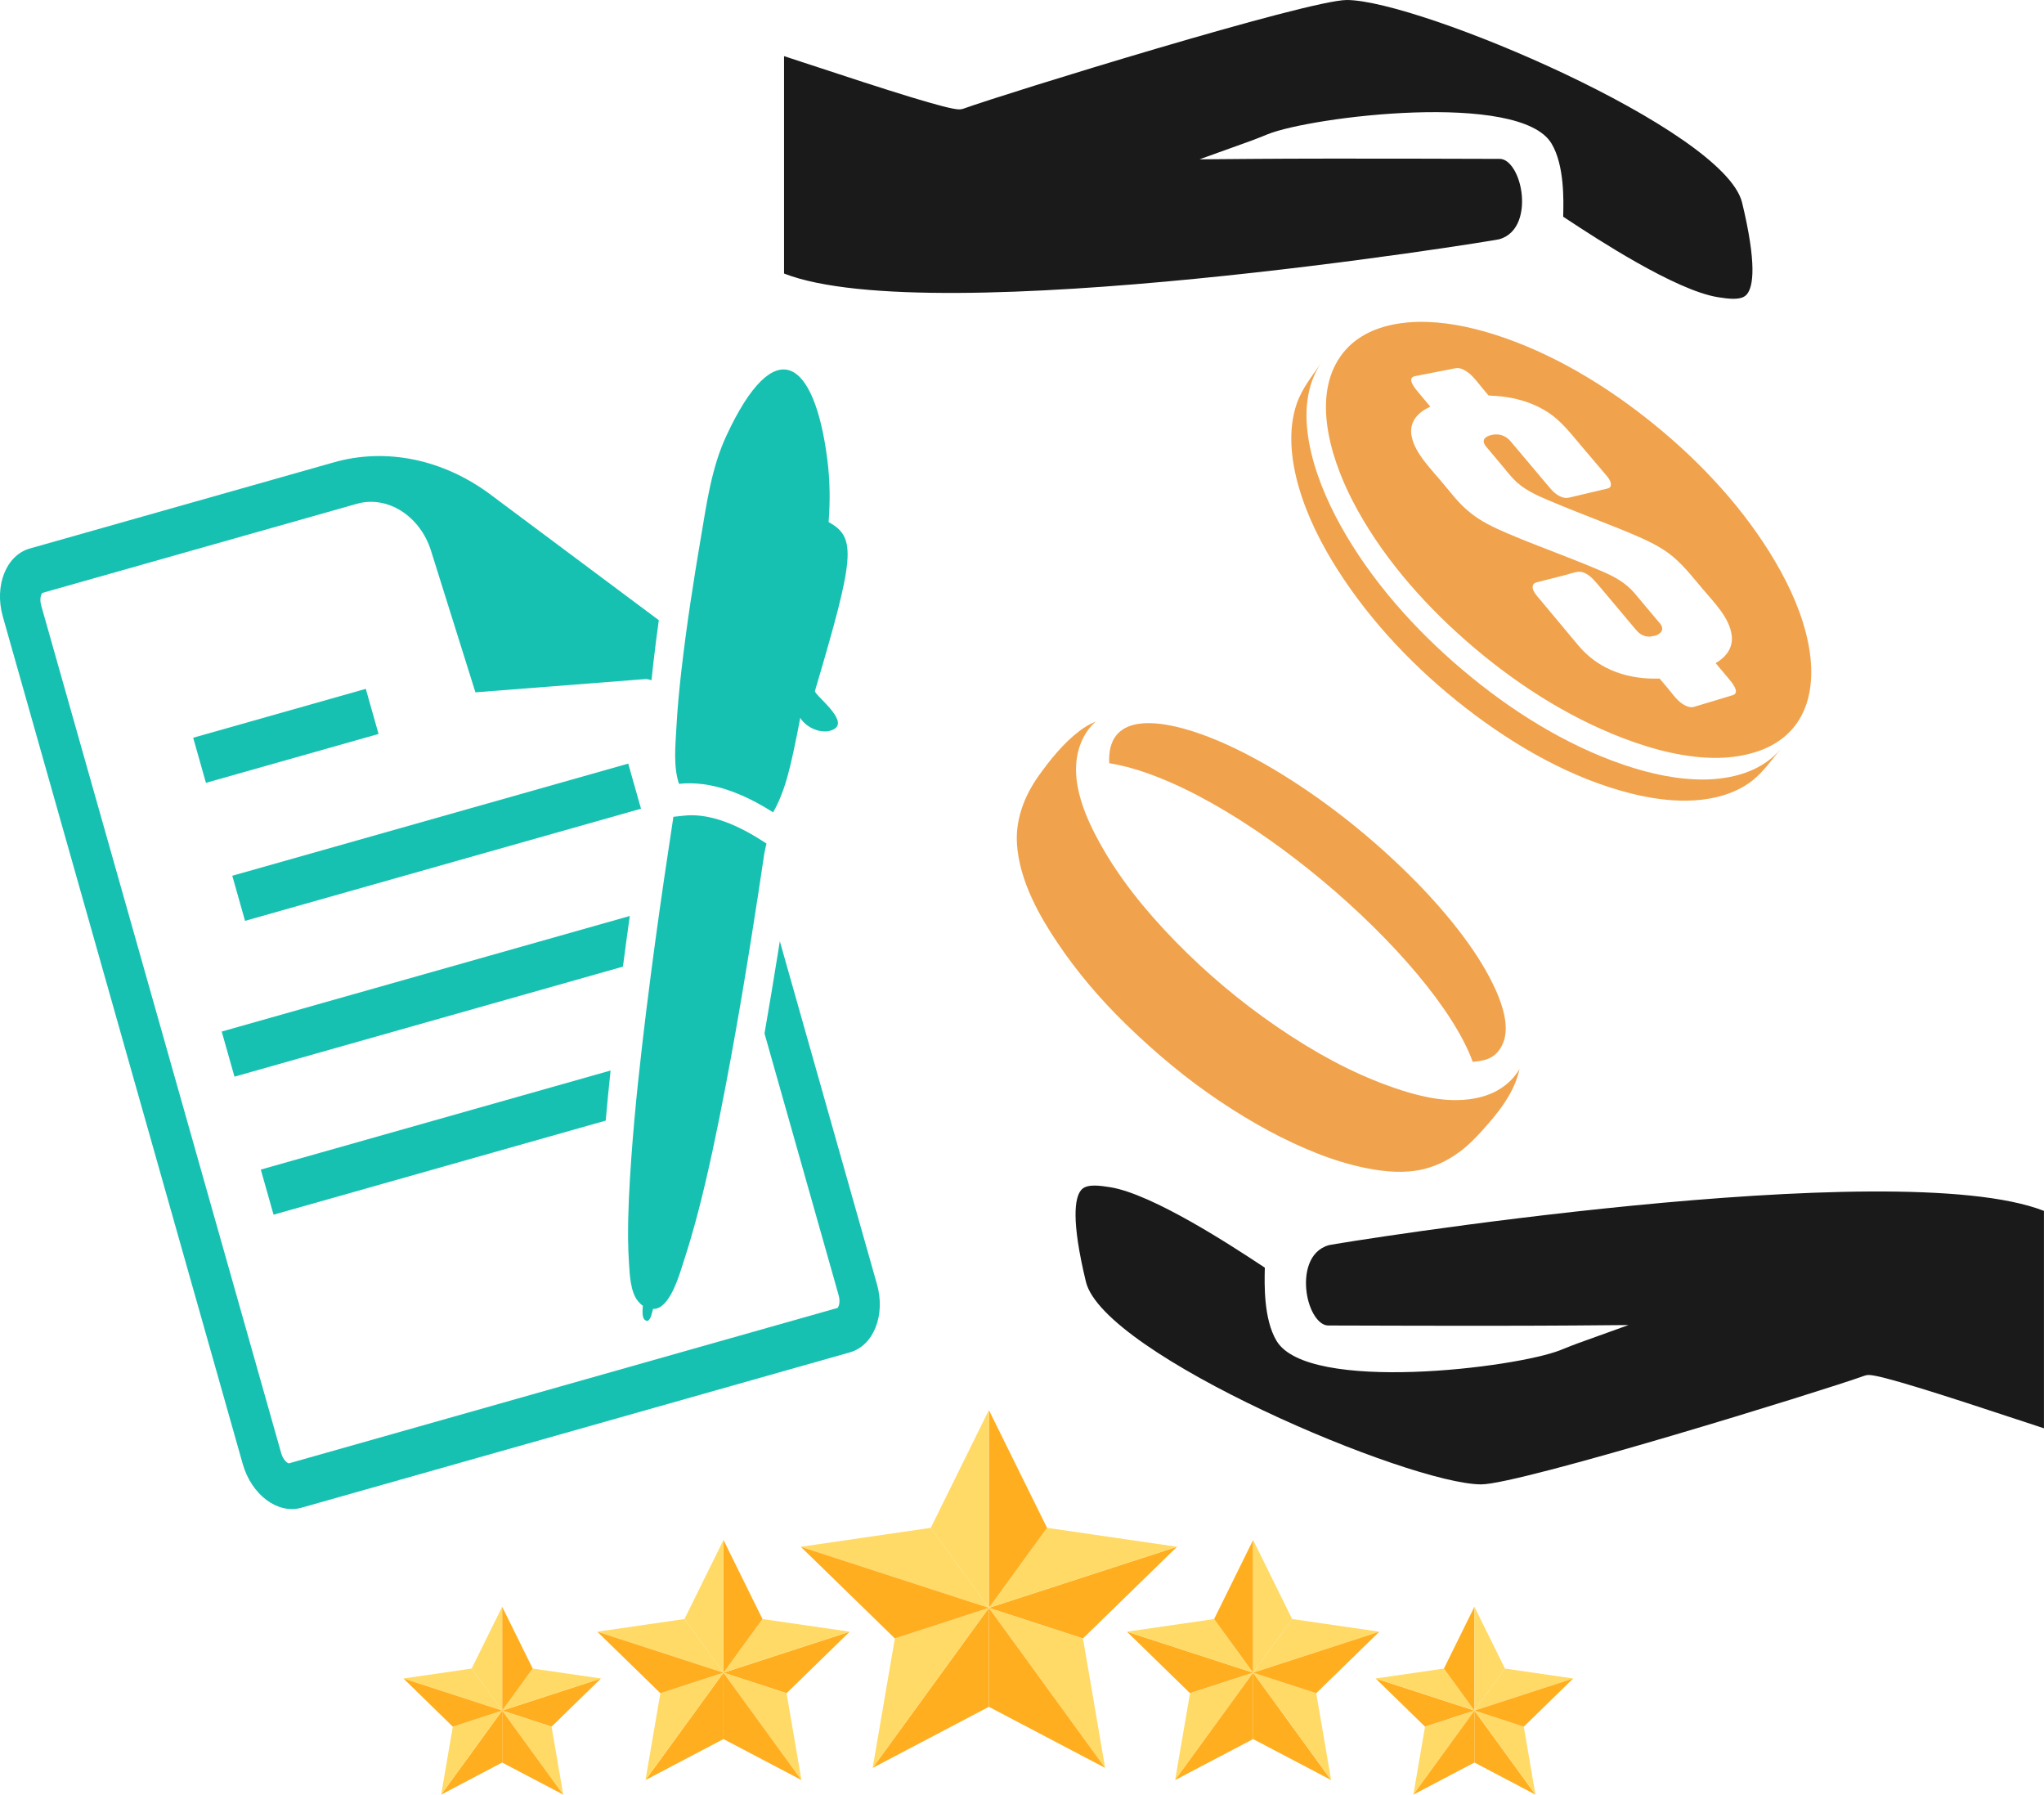 <?xml version="1.0" encoding="UTF-8"?>
<svg id="_栝鍣_1" data-name="栝鍣 1" xmlns="http://www.w3.org/2000/svg" width="508.91" height="446.73" viewBox="0 0 508.91 446.73">
  <g>
    <path d="M352.37,219.31c-5.14-5.23-10.78-10.29-16.76-15.03-6.18-4.89-12.51-9.25-18.81-12.98-6.36-3.75-12.32-6.62-17.72-8.54-11.58-4.13-23.52-4.96-22.91,7.22,30.63,4.93,81.1,48.48,90.51,74.35,2.34-.27,5.91-.39,7.64-4.92,2.78-7.25-5.18-19.61-8.74-24.59-3.59-5.03-8.04-10.26-13.21-15.53Z" style="fill: #f0a34c;"/>
    <path d="M363.13,286.94c2.83-2.06,5.15-4.62,7.48-7.29,1.7-1.98,3.65-4.38,5.21-7.14,0,0,0-.01,0-.02l.1-.17c1.15-2.05,1.95-4.13,2.41-6.23-1.88,3.24-5.05,5.66-9.06,6.83-2.12.62-4.44.93-6.88.93-6.14,0-12.34-1.97-17.05-3.69-8.85-3.23-17.84-8.01-27.46-14.6-9.03-6.19-17.47-13.28-25.1-21.08-8.11-8.3-14.23-16.19-18.68-24.13-4.07-7.25-8.94-17.93-4.31-26.86.78-1.5,1.79-2.8,3.03-3.89-1.47.63-2.84,1.42-4.09,2.38-4.12,3.14-7.38,7.32-10.02,10.99-3.92,5.45-5.83,11.29-5.52,16.9.53,9.57,6.03,18.78,10.13,24.87,4.71,7,10.38,13.75,16.86,20.07,7.79,7.6,15.45,13.89,23.41,19.23,8.39,5.63,16.32,9.89,24.24,13.03,4.13,1.63,8.22,2.87,12.13,3.67,5.3,1.09,9.87,1.25,13.64.48,3.35-.68,6.55-2.13,9.53-4.3Z" style="fill: #f0a34c;"/>
    <path d="M329.03,90.22c-2.25,3.27-4.84,6.4-6.18,10.29-2.18,6.31-1.5,13.7.49,20.64,2.08,7.25,5.59,14.24,9.74,20.75,8.42,13.19,19.62,24.84,31.92,34.38,12.41,9.62,26.55,17.61,41.12,21.24,4.67,1.17,9.46,1.87,14.09,1.78,2.41-.05,4.78-.31,7.07-.85,3.32-.77,6.44-2.11,9.04-4.16,2.75-2.17,4.82-5.18,7.04-7.87-4.21,5.09-10.89,7.28-17.72,7.58-.31.02-.62.02-.94.03-6.75.13-13.73-1.37-20.46-3.66-14.43-4.91-28.18-13.51-40.23-23.73-11.87-10.06-22.66-22.18-30.21-35.76-6.97-12.53-12.47-29.46-4.78-40.67h0Z" style="fill: #f0a34c;"/>
    <path d="M410.73,158.47c.2,0,.4-.05.6-.09.22-.06.45-.1.68-.11,1.41-.39,2.59-1.53,1.27-3.1-.25-.31-.51-.61-.77-.91-1.23-1.47-2.46-2.92-3.69-4.39-.89-1.04-1.74-2.17-2.72-3.15-2.44-2.46-5.63-3.85-8.69-5.13-5.04-2.12-10.13-4.02-15.2-6.02-1.56-.62-3.12-1.21-4.66-1.87-3.19-1.34-6.47-2.66-9.44-4.59-2.3-1.5-4.28-3.33-6.04-5.42-1.11-1.34-2.22-2.67-3.33-3.99-2.76-3.3-6.41-6.9-7.26-11.04-.78-3.73,1.72-6.12,4.64-7.43-1-1.19-1.99-2.37-2.99-3.57-.93-1.1-2.98-3.6-.81-4.03,2.93-.56,5.86-1.14,8.8-1.72.42-.09.86-.16,1.28-.25.13-.02.25-.04.38-.04,1.02-.02,2.12.6,2.95,1.26,1.35,1.08,2.44,2.68,3.55,3.98.44.52.88,1.04,1.32,1.57l.48.06c.44.02.89.04,1.33.06.94.07,1.87.17,2.81.32,3.5.54,7.05,1.72,10.2,3.77,3.27,2.14,5.62,5.21,8.12,8.16,2.13,2.52,4.28,5.05,6.43,7.58.6.7,1.31,1.7,1.06,2.57-.16.55-.68.64-1.18.75-1.48.35-2.96.7-4.45,1.05-1.49.35-2.99.71-4.48,1.06-.32.07-.62.13-.93.14-.23,0-.48-.02-.74-.09-1.22-.33-2.34-1.19-3.17-2.17-2.04-2.41-4.06-4.82-6.1-7.24-1.09-1.28-2.17-2.57-3.24-3.84-.21-.25-.42-.51-.64-.76-.96-1.14-2.25-1.73-3.61-1.71-.03,0-.05,0-.08,0-1.17.05-3.61.6-2.86,2.33.2.47.64.91.98,1.32,1.19,1.43,2.4,2.86,3.61,4.3.88,1.05,1.73,2.15,2.68,3.15,2.4,2.53,5.63,3.99,8.72,5.3,5.01,2.13,10.09,4.06,15.13,6.07,1.62.64,3.23,1.27,4.83,1.95,3.32,1.41,6.72,2.84,9.73,5,3.43,2.46,5.99,5.88,8.71,9.06,2.88,3.41,6.63,7.12,7.21,11.48.44,3.25-1.54,5.55-3.99,6.98.99,1.19,1.99,2.37,3,3.56.91,1.08,3.3,3.8,1.23,4.42-2.77.83-5.53,1.67-8.31,2.5-.44.14-.88.26-1.3.39-.18.06-.37.08-.56.09-.87.02-1.8-.45-2.55-.98-1.37-1-2.44-2.56-3.51-3.84-.56-.66-1.11-1.33-1.68-1.99l-.26-.32c-.16,0-.32,0-.48.01-.8.02-1.61,0-2.41-.03-3.51-.19-7.12-.99-10.46-2.7-2.67-1.36-5.04-3.29-6.97-5.61-.75-.89-1.5-1.79-2.24-2.68-2.4-2.86-4.78-5.72-7.17-8.59-.87-1.03-2.48-2.68-1.68-3.88.25-.38.74-.46,1.18-.57.63-.16,1.24-.31,1.87-.48,1.72-.44,3.45-.88,5.17-1.32.96-.24,1.98-.66,2.99-.73.05,0,.1,0,.14,0,1.78-.04,3.31,1.56,4.46,2.91,1.04,1.24,2.07,2.46,3.12,3.7,2.15,2.57,4.31,5.13,6.46,7.7.39.46.82.91,1.33,1.23.68.43,1.42.62,2.15.61h.08ZM353.17,80.12c-1.94.04-3.86.22-5.73.55-5.77,1.05-10.12,3.52-13,7.12-7.8,9.71-3.76,25.02,2.24,36.72,6.8,13.25,17.11,25.17,28.47,35.11,11.58,10.14,24.84,18.72,38.86,24.09,7.63,2.93,16,5.09,23.85,4.94,3.2-.06,6.32-.51,9.27-1.45,5.36-1.7,9.13-4.82,11.36-8.99,2.81-5.26,2.98-11.8,1.72-18.1-1.37-6.96-4.41-13.8-8.14-20.18-7.64-13.04-18.38-24.66-30.21-34.27-11.99-9.75-25.66-17.95-39.96-22.45-6.13-1.93-12.56-3.2-18.72-3.08h0Z" style="fill: #f0a34c;"/>
    <path d="M330.87,309.95c-5.09,1.42-6.18,7.22-5.55,11.77.63,4.62,2.99,8.23,5.37,8.23.07,0,40.33.16,61.13,0l13.64-.11-12.83,4.62c-.89.32-2.35.91-4.08,1.6-11.01,4.43-62.84,10.82-70.71-2.27-3.26-5.42-3.02-14.24-2.93-18.01,0-.08,0-.16,0-.23-.32-.21-.73-.48-1.25-.82-6.58-4.33-26.62-17.51-37.28-19.21-1.3-.21-2.67-.4-3.86-.4-2.17,0-2.95.62-3.42,1.22-1.47,1.87-2.45,7.33,1.27,22.73,4.39,18.18,80.49,50.4,98.42,50.43v2.33s0-2.33,0-2.33c9.58,0,84.65-23.17,95.47-27.06.31-.12.66-.17,1.04-.17,2.89,0,16.91,4.44,38.59,11.62,2.19.72,3.93,1.3,5.01,1.65v-54.12c-37.06-14.46-176.51,8.11-178.04,8.53Z" style="fill: #1a1a1a;"/>
    <path d="M433.74,50.43C429.35,32.24,353.25.03,335.32,0c-9.59,0-84.66,23.17-95.47,27.06-.31.12-.66.17-1.04.17-2.89,0-16.92-4.45-38.61-11.62-2.17-.72-3.91-1.29-4.99-1.64v54.12c37.06,14.46,176.51-8.11,178.04-8.53,5.09-1.42,6.18-7.22,5.55-11.77-.63-4.62-2.99-8.24-5.37-8.24-.07,0-40.33-.16-61.13,0l-13.65.11,12.85-4.62c.89-.32,2.36-.91,4.09-1.61,10.96-4.42,62.82-10.81,70.69,2.28,3.26,5.42,3.02,14.24,2.92,18.01,0,.08,0,.16,0,.23.32.21.73.48,1.25.82,6.58,4.33,26.62,17.51,37.28,19.21,1.3.21,2.67.4,3.86.4,2.17,0,2.95-.62,3.42-1.22,1.47-1.87,2.45-7.33-1.27-22.73Z" style="fill: #1a1a1a;"/>
  </g>
  <g>
    <path d="M190.35,257.27l18.45,65.14c.53,1.87-.08,3.04-.28,3.17l-136.6,38.69c-.24,0-1.38-.68-1.91-2.55L10.27,150.76c-.53-1.87.08-3.04.28-3.17l78.34-22.19c7.56-2.14,15.71,3.03,18.42,11.69l11.06,35.25,42.07-3.28c.54-.06,1.15.05,1.77.28.13-1.31.28-2.67.44-4.1.42-3.68.89-7.31,1.38-10.86l-41.89-31.26c-11.78-8.79-25.96-11.72-38.94-8.05L7.42,136.54c-5.89,1.67-8.89,9.24-6.72,16.93l59.74,210.96c2.18,7.68,8.71,12.56,14.59,10.89l136.6-38.69c5.88-1.67,8.89-9.25,6.72-16.93l-24.19-85.41c-.08.5-.16,1.02-.24,1.52-1.27,7.95-2.44,14.94-3.58,21.46Z" style="fill: #17c1b2;"/>
    <rect x="57.49" y="203.81" width="102.46" height="11.67" transform="translate(-53.01 37.56) rotate(-15.81)" style="fill: #17c1b2;"/>
    <rect x="48.85" y="177.33" width="44.67" height="11.67" transform="translate(-47.22 26.33) rotate(-15.81)" style="fill: #17c1b2;"/>
    <path d="M68.11,302.37l82.7-23.42c.37-4.22.78-8.38,1.21-12.47l-87.09,24.66,3.18,11.23Z" style="fill: #17c1b2;"/>
    <path d="M58.38,268.01l96.72-27.39c.52-4.02,1.09-8.22,1.7-12.61l-101.6,28.77,3.18,11.23Z" style="fill: #17c1b2;"/>
    <path d="M161.07,250.23c-1.56,12.71-3.01,25.47-3.91,38.32-.46,6.55-.83,13.15-.78,19.77.02,2.03.09,4.06.22,6.09.19,2.88.34,7.14,2.24,9.48.35.44.76.83,1.21,1.14-.04,1.19-.41,3.48,1.02,3.77.07,0,.13,0,.19-.02.78-.22,1.15-2.32,1.33-2.95.31,0,.61-.03.91-.11,3.69-1.05,5.8-8.9,6.86-12.16,2.08-6.37,3.8-12.88,5.34-19.49,2.38-10.21,4.4-20.56,6.31-30.93,1.79-9.73,3.43-19.52,5-29.32,1.14-7.11,2.23-14.24,3.29-21.37.11-.72.34-1.58.54-2.47l-1.43-.91c-7.24-4.6-13.68-6.63-19.14-6.03l-2.61.28c-.79,5.18-1.57,10.37-2.33,15.56-1.52,10.42-2.96,20.86-4.25,31.34Z" style="fill: #17c1b2;"/>
    <path d="M206.31,129.96c.38-5.14.37-10.19-.33-15.63-3.18-24.83-12.98-32.06-25.17-5.77-3.61,7.79-4.81,16.4-6.28,25.09-1.87,11-3.59,22.05-4.87,33.2-.55,4.81-1.01,9.65-1.27,14.52-.23,4.35-.77,9.51.67,13.75,8.07-.88,16.22,2.51,23.43,7.09,2.74-4.82,3.94-9.93,5.16-15.55.57-2.64,1.1-5.3,1.6-7.97,1.62,2.75,6.1,4.42,8.63,2.67,3.24-2.24-5.1-8.38-4.98-9.34,9.9-33.46,10.44-38.19,3.41-42.06Z" style="fill: #17c1b2;"/>
  </g>
  <g>
    <g>
      <polygon points="293.05 385.03 269.63 407.85 246.21 400.24 293.05 385.03" style="fill: #ffae1f;"/>
      <polygon points="293.05 385.03 246.21 400.24 260.69 380.32 293.05 385.03" style="fill: #ffda66;"/>
      <polygon points="269.63 407.85 275.16 440.08 246.21 400.24 269.63 407.85" style="fill: #ffda66;"/>
      <polygon points="246.21 400.24 275.16 440.08 246.21 424.87 246.21 400.24" style="fill: #ffae1f;"/>
      <polygon points="246.21 351 260.69 380.32 246.21 400.24 246.21 351" style="fill: #ffae1f;"/>
      <polygon points="246.21 400.24 246.21 424.87 217.27 440.08 246.21 400.24" style="fill: #ffae1f;"/>
      <polygon points="246.21 351 246.21 400.24 231.74 380.32 246.21 351" style="fill: #ffda66;"/>
      <polygon points="231.74 380.32 246.21 400.24 199.38 385.03 231.74 380.32" style="fill: #ffda66;"/>
      <polygon points="246.21 400.24 217.27 440.08 222.8 407.85 246.21 400.24" style="fill: #ffda66;"/>
      <polygon points="246.21 400.24 222.8 407.85 199.38 385.03 246.21 400.24" style="fill: #ffae1f;"/>
    </g>
    <g>
      <polygon points="211.55 406.17 195.84 421.48 180.13 416.38 211.55 406.17" style="fill: #ffae1f;"/>
      <polygon points="211.55 406.17 180.13 416.38 189.84 403.02 211.55 406.17" style="fill: #ffda66;"/>
      <polygon points="195.84 421.48 199.54 443.1 180.13 416.38 195.84 421.48" style="fill: #ffda66;"/>
      <polygon points="180.13 416.38 199.54 443.1 180.13 432.9 180.13 416.38" style="fill: #ffae1f;"/>
      <polygon points="180.13 383.34 189.84 403.02 180.13 416.38 180.13 383.34" style="fill: #ffae1f;"/>
      <polygon points="180.13 416.38 180.13 432.9 160.71 443.1 180.13 416.38" style="fill: #ffae1f;"/>
      <polygon points="180.13 383.34 180.13 416.38 170.42 403.02 180.13 383.34" style="fill: #ffda66;"/>
      <polygon points="170.42 403.02 180.13 416.38 148.71 406.17 170.42 403.02" style="fill: #ffda66;"/>
      <polygon points="180.13 416.38 160.71 443.1 164.42 421.48 180.13 416.38" style="fill: #ffda66;"/>
      <polygon points="180.13 416.38 164.42 421.48 148.71 406.17 180.13 416.38" style="fill: #ffae1f;"/>
    </g>
    <g>
      <polygon points="149.62 417.82 137.33 429.81 125.03 425.81 149.62 417.82" style="fill: #ffae1f;"/>
      <polygon points="149.62 417.82 125.03 425.81 132.63 415.35 149.62 417.82" style="fill: #ffda66;"/>
      <polygon points="137.33 429.81 140.23 446.73 125.03 425.81 137.33 429.81" style="fill: #ffda66;"/>
      <polygon points="125.03 425.81 140.23 446.73 125.03 438.74 125.03 425.81" style="fill: #ffae1f;"/>
      <polygon points="125.03 399.96 132.63 415.35 125.03 425.81 125.03 399.96" style="fill: #ffae1f;"/>
      <polygon points="125.03 425.81 125.03 438.74 109.84 446.73 125.03 425.81" style="fill: #ffae1f;"/>
      <polygon points="125.03 399.96 125.03 425.81 117.43 415.35 125.03 399.96" style="fill: #ffda66;"/>
      <polygon points="117.43 415.35 125.03 425.81 100.45 417.82 117.43 415.35" style="fill: #ffda66;"/>
      <polygon points="125.03 425.81 109.84 446.73 112.74 429.81 125.03 425.81" style="fill: #ffda66;"/>
      <polygon points="125.03 425.81 112.74 429.81 100.45 417.82 125.03 425.81" style="fill: #ffae1f;"/>
    </g>
    <g>
      <polygon points="280.58 406.17 296.29 421.48 312 416.38 280.58 406.17" style="fill: #ffae1f;"/>
      <polygon points="280.58 406.17 312 416.38 302.29 403.02 280.58 406.17" style="fill: #ffda66;"/>
      <polygon points="296.29 421.48 292.58 443.1 312 416.38 296.29 421.48" style="fill: #ffda66;"/>
      <polygon points="312 416.38 292.58 443.1 312 432.9 312 416.38" style="fill: #ffae1f;"/>
      <polygon points="312 383.34 302.29 403.02 312 416.38 312 383.34" style="fill: #ffae1f;"/>
      <polygon points="312 416.38 312 432.9 331.42 443.1 312 416.38" style="fill: #ffae1f;"/>
      <polygon points="312 383.34 312 416.38 321.71 403.02 312 383.34" style="fill: #ffda66;"/>
      <polygon points="321.71 403.02 312 416.38 343.42 406.17 321.71 403.02" style="fill: #ffda66;"/>
      <polygon points="312 416.38 331.42 443.1 327.71 421.48 312 416.38" style="fill: #ffda66;"/>
      <polygon points="312 416.38 327.71 421.48 343.42 406.17 312 416.38" style="fill: #ffae1f;"/>
    </g>
    <g>
      <polygon points="342.51 417.82 354.8 429.81 367.1 425.81 342.51 417.82" style="fill: #ffae1f;"/>
      <polygon points="342.51 417.82 367.1 425.81 359.5 415.35 342.51 417.82" style="fill: #ffda66;"/>
      <polygon points="354.8 429.81 351.9 446.73 367.1 425.81 354.8 429.81" style="fill: #ffda66;"/>
      <polygon points="367.1 425.81 351.9 446.73 367.1 438.74 367.1 425.81" style="fill: #ffae1f;"/>
      <polygon points="367.1 399.96 359.5 415.35 367.1 425.81 367.1 399.96" style="fill: #ffae1f;"/>
      <polygon points="367.1 425.81 367.1 438.74 382.29 446.73 367.1 425.81" style="fill: #ffae1f;"/>
      <polygon points="367.1 399.96 367.1 425.81 374.7 415.35 367.1 399.96" style="fill: #ffda66;"/>
      <polygon points="374.7 415.35 367.1 425.81 391.68 417.82 374.7 415.35" style="fill: #ffda66;"/>
      <polygon points="367.1 425.81 382.29 446.73 379.39 429.81 367.1 425.81" style="fill: #ffda66;"/>
      <polygon points="367.1 425.81 379.39 429.81 391.68 417.82 367.1 425.81" style="fill: #ffae1f;"/>
    </g>
  </g>
</svg>